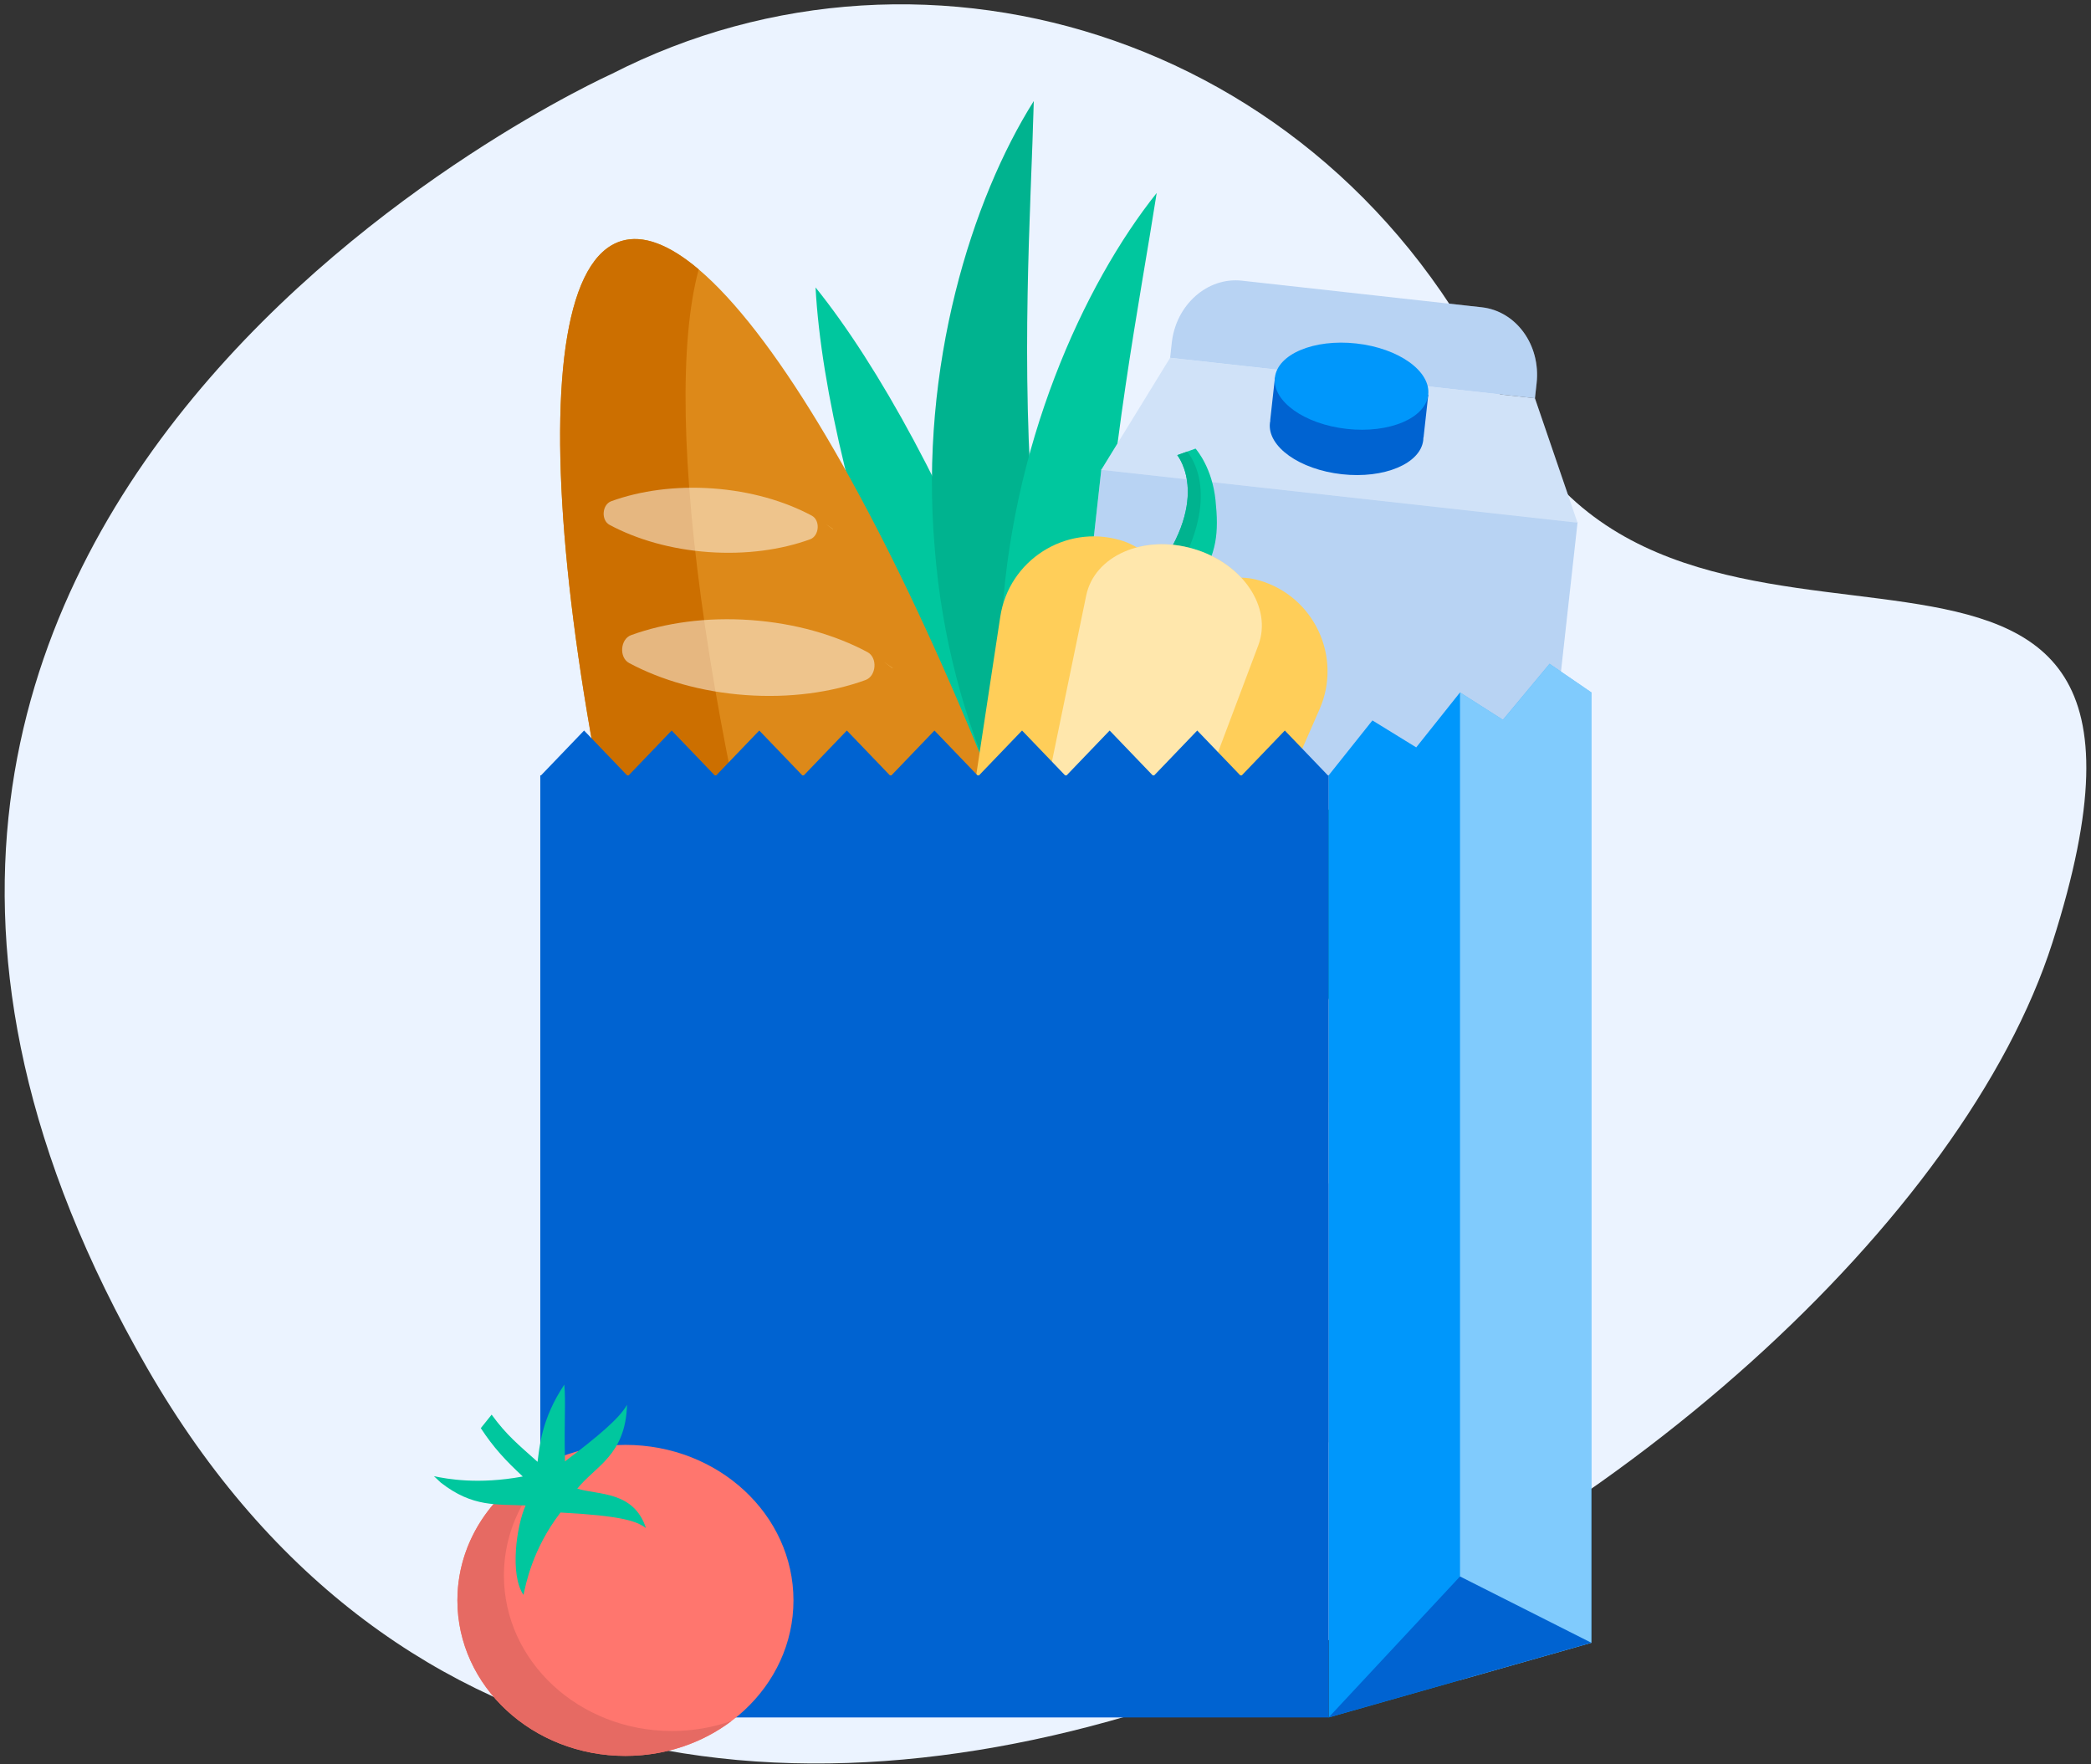 <svg class="animatedsvg" width="224" height="189" viewBox="0 0 224 189" fill="none" xmlns="http://www.w3.org/2000/svg">
        <rect x="0" y="0" width="224" height="189" fill="#333333" stroke="none"/>
        <g id="Group 8921">
        <path id="Vector" d="M65.476 7.943C65.476 7.943 -37.454 54.232 15.786 146.586C69.025 238.94 201.015 159.939 219.871 100.965C238.727 41.992 178.832 82.049 161.086 43.105C143.339 4.16 99.527 -9.526 65.476 7.943Z" fill="#EBF3FF"/>
        <g id="Group 8921_2">
        <g id="Group">
        <g id="Group_2" class="xyz-in duration-50 delay-50" xyz="iterate-infinite up-1 origin-bottom direction-alternate">
        <path id="Vector_2" d="M97.931 73.552C104.255 90.048 111.878 104.001 118.658 112.419C118.074 101.626 114.416 86.153 108.092 69.657C101.769 53.161 94.146 39.208 87.366 30.79C87.95 41.583 91.608 57.056 97.931 73.552Z" fill="#00C79E"/>
        <path id="Vector_3" d="M100.126 58.619C101.622 78.116 110.051 93.853 118.144 102.059C115.99 90.844 112.194 75.053 110.801 56.998C109.266 38.963 110.44 22.418 110.744 10.829C104.163 21.264 98.461 39.148 100.126 58.619L100.126 58.619Z" fill="#00C79E"/>
        <path id="Vector_4" d="M100.126 58.619C101.622 78.116 110.051 93.853 118.144 102.059C115.99 90.844 112.194 75.053 110.801 56.998C109.266 38.963 110.44 22.418 110.744 10.829C104.163 21.264 98.461 39.148 100.126 58.619L100.126 58.619Z" fill="black" fill-opacity="0.1"/>
        <path id="Vector_5" d="M107.26 67.569C106.187 87.314 112.413 104.007 119.288 113.1C118.636 101.607 116.966 85.346 117.952 67.06C118.794 48.78 122.104 32.281 123.912 20.671C116.091 30.465 108.162 47.834 107.259 67.57L107.26 67.569Z" fill="#00C79E"/>
        </g>
        <g id="Group_3">
        <path id="Vector_6" d="M117.984 50.259L107.316 146.368C107.059 148.688 108.731 150.777 111.051 151.035L153.664 155.764C155.985 156.021 158.075 154.349 158.332 152.029L169 55.92L117.983 50.259H117.984Z" fill="#F5F9FF"/>
        <path id="Vector_7" opacity="0.25" d="M117.984 50.259L107.316 146.368C107.059 148.688 108.731 150.777 111.051 151.035L153.664 155.764C155.985 156.021 158.075 154.349 158.332 152.029L169 55.92L117.983 50.259H117.984Z" fill="#0063D1"/>
        <path id="Vector_8" d="M165.302 89.277L114.285 83.618L109.896 123.177L160.913 128.836L165.302 89.277Z" fill="#00B1AC"/>
        <path id="Vector_9" d="M165.302 89.277L152.62 87.87L148.231 127.429L160.913 128.836L165.302 89.277Z" fill="#00A59D"/>
        <path id="Vector_10" d="M168.993 55.99L117.976 50.329L125.35 38.327L164.431 42.663L168.993 55.99Z" fill="#F5F9FF"/>
        <path id="Vector_11" opacity="0.15" d="M168.993 55.99L117.976 50.329L125.35 38.327L164.431 42.663L168.993 55.99Z" fill="#0063D1"/>
        <path id="Vector_12" d="M164.431 42.664L164.61 41.054C165.063 36.971 162.429 33.328 158.727 32.917L145.89 31.493L133.053 30.068C129.35 29.657 125.981 32.634 125.528 36.716L125.35 38.327L164.431 42.663V42.664Z" fill="#F5F9FF"/>
        <path id="Vector_13" opacity="0.25" d="M164.431 42.664L164.61 41.054C165.063 36.971 162.429 33.328 158.727 32.917L145.89 31.493L133.053 30.068C129.35 29.657 125.981 32.634 125.528 36.716L125.35 38.327L164.431 42.663V42.664Z" fill="#0063D1"/>
        <path id="Vector_14" d="M153.006 42.284L136.579 40.461L136.071 45.037L136.088 45.039C136.068 45.13 136.052 45.221 136.041 45.314C135.761 47.841 139.211 50.298 143.747 50.801C148.283 51.305 152.188 49.664 152.468 47.137C152.478 47.044 152.482 46.951 152.483 46.859L152.499 46.861L153.007 42.285L153.006 42.284Z" fill="#0063D1"/>
        <path id="Vector_15" d="M153 42.281C153.28 39.754 149.83 37.297 145.294 36.794C140.757 36.291 136.853 37.932 136.572 40.459C136.292 42.986 139.742 45.443 144.278 45.946C148.815 46.449 152.719 44.808 153 42.281Z" fill="#0097FB"/>
        <path id="Vector_16" d="M151.145 109.281C147.392 116.932 146.035 119.682 144.019 118.435C142.002 117.189 143.775 107.306 141.636 106.052C139.497 104.798 137.496 107.01 139.905 111.616C142.314 116.222 139.854 123.466 137.224 120.327C134.593 117.188 130.692 116.09 129.815 118.472C128.609 121.741 135.207 121.846 137.48 125.069C137.749 125.451 137.891 125.888 137.854 126.285L157.475 128.463C158.672 126.959 157.936 124.436 156.271 123.576C153.526 122.158 153.543 118.208 158.658 113.735C163.773 109.261 154.899 101.629 151.145 109.281V109.281Z" fill="#EFEFEF"/>
        <g id="Group_4">
        <path id="Vector_17" d="M140.168 105.889C142.307 107.143 140.535 117.026 142.551 118.272C143.064 118.589 143.535 118.647 144.014 118.431C142.006 117.171 143.773 107.304 141.636 106.051C141.042 105.703 140.46 105.623 139.979 105.786C140.042 105.817 140.105 105.851 140.169 105.888L140.168 105.889Z" fill="#E1E1E1"/>
        <path id="Vector_18" d="M135.756 120.164C136.428 120.965 137.088 121.089 137.659 120.754C137.515 120.642 137.37 120.501 137.224 120.327C135.46 118.223 133.127 117.038 131.516 117.201C132.901 117.598 134.478 118.639 135.756 120.164Z" fill="#E1E1E1"/>
        <path id="Vector_19" d="M156.272 123.576C153.527 122.158 153.544 118.208 158.659 113.734C162.295 110.555 158.863 105.782 155.226 106.032C158.204 106.899 160.328 110.828 157.192 113.571C152.076 118.045 152.059 121.995 154.805 123.413C156.469 124.273 157.205 126.795 156.009 128.3L157.476 128.463C158.673 126.959 157.937 124.436 156.272 123.576Z" fill="#E1E1E1"/>
        </g>
        </g>
        <path id="Vector_20" d="M116.739 61.684C116.742 61.692 116.745 61.7 116.747 61.708C116.752 61.697 116.756 61.687 116.761 61.677C116.753 61.679 116.746 61.682 116.738 61.684H116.739Z" fill="#5AA044"/>
        <g id="Group_5">
        <path id="Vector_21" d="M126.265 82.609C129.789 82.609 132.645 79.753 132.645 76.23C132.645 72.707 129.789 69.851 126.265 69.851C122.742 69.851 119.886 72.707 119.886 76.23C119.886 79.753 122.742 82.609 126.265 82.609Z" fill="#EF5E7C"/>
        <path id="Vector_22" d="M117.155 69.705C117.151 69.718 117.146 69.731 117.142 69.743C117.135 69.727 117.128 69.711 117.12 69.695C117.132 69.698 117.144 69.702 117.155 69.706V69.705Z" fill="#5AA044"/>
        <path id="Vector_23" d="M118.732 71.066C120.04 70.758 121.843 70.062 123.266 68.531C125.151 67.559 125.913 66.596 126.198 66.11C124.717 69.052 121.918 70.81 120.199 71.66C121.298 72.603 122.845 74.267 123.391 76.486C123.231 75.99 122.671 74.868 120.729 73.537C120.147 72.753 119.268 71.526 118.731 71.066L118.732 71.066Z" fill="#37954D"/>
        </g>
        <g id="Frame 8921" class="xyz-in duration-50" xyz="iterate-infinite delay-30 up-1 origin-bottom direction-alternate" clip-path="url(#clip0_845_4173)">
        <g id="Vector_24">
        <path d="M127.467 221.384C115.874 224.979 92.836 184.115 76.01 130.113C59.185 76.111 54.944 29.419 66.537 25.824C78.13 22.23 101.168 63.093 117.993 117.095C134.819 171.098 139.06 217.789 127.467 221.384Z" fill="#DD8919"/>
        <path d="M66.539 25.826C68.888 25.097 71.707 26.195 74.85 28.857C70.617 44.479 76.034 82.889 89.452 125.948C102.87 169.007 120.238 203.711 132.602 214.185C131.527 218.156 129.828 220.654 127.479 221.383C115.886 224.979 92.846 184.116 76.017 130.115C59.19 76.112 54.946 29.421 66.539 25.826Z" fill="#CC6F00"/>
        <path d="M96.549 117.668C102.104 118.068 107.157 119.536 111.186 121.696C112.475 122.387 112.307 124.704 110.932 125.203C106.634 126.762 101.422 127.491 95.866 127.09C90.31 126.69 85.258 125.222 81.229 123.062C79.939 122.371 80.108 120.054 81.483 119.555C85.781 117.996 90.993 117.267 96.549 117.668Z" fill="white" fill-opacity="0.5"/>
        <path d="M113.251 122.927C113.628 123.174 113.996 123.426 114.347 123.686C114.328 123.696 114.309 123.704 114.29 123.714C113.955 123.447 113.607 123.185 113.251 122.927Z" fill="#EDAF4A"/>
        <path d="M82.183 119.314C86.109 122.36 91.364 124.801 97.329 126.052C99.549 126.517 101.728 126.788 103.827 126.882C101.304 127.205 98.628 127.288 95.865 127.089C90.311 126.689 85.259 125.221 81.23 123.062C79.937 122.37 80.114 120.052 81.494 119.553C81.721 119.471 81.951 119.392 82.183 119.314Z" fill="#EDAF4A"/>
        <path d="M90.453 97.448C95.429 97.806 99.954 99.122 103.562 101.055C104.716 101.674 104.565 103.749 103.334 104.196C99.484 105.593 94.817 106.245 89.841 105.887C84.866 105.529 80.341 104.213 76.733 102.28C75.579 101.661 75.729 99.586 76.961 99.139C80.81 97.743 85.478 97.09 90.453 97.448Z" fill="white" fill-opacity="0.5"/>
        <path d="M105.412 102.158C105.749 102.38 106.079 102.604 106.394 102.837C106.377 102.846 106.36 102.854 106.343 102.863C106.042 102.624 105.73 102.39 105.412 102.158Z" fill="#EDAF4A"/>
        <path d="M77.588 98.923C81.104 101.651 85.809 103.837 91.153 104.957C93.139 105.374 95.091 105.616 96.972 105.701C94.712 105.99 92.316 106.065 89.841 105.887C84.867 105.529 80.343 104.213 76.735 102.28C75.577 101.66 75.736 99.585 76.971 99.138C77.174 99.064 77.38 98.992 77.588 98.923Z" fill="#EDAF4A"/>
        <path d="M102.746 138.668C107.722 139.026 112.247 140.342 115.854 142.276C117.009 142.894 116.858 144.97 115.627 145.417C111.777 146.813 107.11 147.466 102.134 147.108C97.159 146.75 92.634 145.434 89.026 143.5C87.872 142.882 88.022 140.806 89.254 140.359C93.103 138.963 97.771 138.31 102.746 138.668Z" fill="white" fill-opacity="0.5"/>
        <path d="M117.706 143.38C118.043 143.602 118.373 143.827 118.688 144.059C118.671 144.068 118.654 144.076 118.637 144.085C118.336 143.846 118.024 143.612 117.706 143.38Z" fill="#EDAF4A"/>
        <path d="M89.882 140.144C93.398 142.872 98.103 145.059 103.447 146.179C105.434 146.595 107.385 146.838 109.266 146.923C107.007 147.212 104.61 147.286 102.135 147.108C97.161 146.749 92.637 145.435 89.029 143.502C87.871 142.881 88.03 140.806 89.265 140.359C89.469 140.285 89.674 140.213 89.882 140.144Z" fill="#EDAF4A"/>
        <path d="M80.455 66.427C85.191 66.768 89.498 68.019 92.933 69.86C94.032 70.448 93.888 72.424 92.716 72.849C89.052 74.178 84.609 74.8 79.873 74.458C75.137 74.117 70.83 72.865 67.395 71.025C66.296 70.436 66.44 68.46 67.612 68.035C71.276 66.706 75.719 66.085 80.455 66.427Z" fill="white" fill-opacity="0.5"/>
        <path d="M94.694 70.911C95.014 71.122 95.329 71.336 95.628 71.557C95.613 71.566 95.596 71.573 95.58 71.582C95.294 71.354 94.997 71.131 94.694 70.911Z" fill="#EDAF4A"/>
        <path d="M108.895 159.378C113.631 159.719 117.938 160.971 121.373 162.811C122.471 163.399 122.328 165.376 121.156 165.8C117.492 167.129 113.049 167.751 108.313 167.409C103.577 167.068 99.27 165.816 95.835 163.976C94.736 163.387 94.88 161.411 96.052 160.986C99.716 159.657 104.159 159.036 108.895 159.378Z" fill="white" fill-opacity="0.5"/>
        <path d="M123.133 163.86C123.454 164.071 123.768 164.286 124.068 164.507C124.052 164.515 124.035 164.523 124.019 164.532C123.733 164.303 123.436 164.081 123.133 163.86Z" fill="#EDAF4A"/>
        <path d="M96.649 160.781C99.996 163.377 104.475 165.458 109.561 166.525C111.453 166.921 113.31 167.153 115.1 167.233C112.949 167.508 110.668 167.579 108.313 167.409C103.578 167.068 99.271 165.817 95.837 163.977C94.735 163.387 94.886 161.411 96.062 160.986C96.256 160.916 96.452 160.847 96.649 160.781Z" fill="#EDAF4A"/>
        <path d="M76.379 52.325C80.396 52.615 84.05 53.677 86.963 55.238C87.895 55.737 87.774 57.413 86.779 57.774C83.672 58.901 79.903 59.428 75.885 59.139C71.868 58.849 68.215 57.787 65.301 56.226C64.369 55.727 64.491 54.051 65.485 53.69C68.593 52.563 72.362 52.036 76.379 52.325Z" fill="white" fill-opacity="0.5"/>
        <path d="M88.458 56.13C88.73 56.308 88.996 56.491 89.25 56.678C89.237 56.685 89.223 56.692 89.21 56.699C88.967 56.506 88.715 56.316 88.458 56.13Z" fill="#EDAF4A"/>
        <path d="M114.676 179.025C118.693 179.315 122.347 180.377 125.26 181.938C126.192 182.437 126.07 184.113 125.076 184.474C121.968 185.601 118.199 186.128 114.182 185.839C110.165 185.549 106.511 184.487 103.598 182.926C102.666 182.426 102.787 180.751 103.782 180.39C106.89 179.263 110.659 178.736 114.676 179.025Z" fill="white" fill-opacity="0.5"/>
        <path d="M126.754 182.828C127.026 183.007 127.293 183.189 127.547 183.377C127.533 183.384 127.52 183.391 127.506 183.398C127.264 183.205 127.012 183.015 126.754 182.828Z" fill="#EDAF4A"/>
        <path d="M104.288 180.216C107.127 182.419 110.926 184.184 115.241 185.089C116.845 185.425 118.421 185.621 119.939 185.689C118.115 185.923 116.18 185.983 114.182 185.839C110.166 185.549 106.512 184.488 103.599 182.927C102.664 182.426 102.792 180.75 103.79 180.389C103.954 180.33 104.121 180.272 104.288 180.216Z" fill="#EDAF4A"/>
        </g>
        </g>
        <g id="Group_6" class="xyz-in" xyz="iterate-infinite duration-30 delay-30 up-1 origin-bottom direction-alternate">
        <path id="Vector_25" d="M109.121 95.42C105.599 94.401 103.378 90.929 103.928 87.304L107.153 66.076C108.072 60.02 114.112 56.156 119.997 57.86C123.874 58.982 126.106 63.034 124.984 66.911L118.174 90.434C117.051 94.31 112.998 96.543 109.121 95.421V95.42Z" fill="#FFCE59"/>
        <path id="Vector_26" d="M124.016 99.732C127.538 100.751 131.27 99.004 132.742 95.645L141.358 75.978C143.817 70.368 140.776 63.875 134.891 62.172C131.014 61.049 126.961 63.282 125.838 67.159L119.027 90.682C117.905 94.558 120.137 98.611 124.015 99.733L124.016 99.732Z" fill="#FFCE59"/>
        <g id="Group_7">
        <path id="Union" fill-rule="evenodd" clip-rule="evenodd" d="M127.597 48.227C127.597 48.227 127.597 48.227 127.597 48.226L128.074 48.055C128.257 48.264 129.864 50.187 130.213 53.57C130.303 54.447 130.36 55.245 130.359 55.999C130.359 58.941 129.5 61.222 126.468 64.967H126.467L123.077 62.223C129.987 53.689 126.258 48.928 126.096 48.73C126.111 48.748 126.119 48.756 126.119 48.756L127.597 48.227Z" fill="#00C79E"/>
        <path id="Vector_27" d="M126.097 48.73C126.111 48.748 126.12 48.756 126.12 48.756L127.185 48.374C128.186 49.655 130.466 53.85 125.841 61.741L127.963 62.985C127.536 63.603 127.042 64.258 126.467 64.967L123.077 62.223C129.987 53.689 126.258 48.928 126.096 48.73H126.097Z" fill="#00C79E"/>
        <path id="Vector_28" d="M126.097 48.73C126.111 48.748 126.12 48.756 126.12 48.756L127.185 48.374C128.186 49.655 130.466 53.85 125.841 61.741L127.963 62.985C127.536 63.603 127.042 64.258 126.467 64.967L123.077 62.223C129.987 53.689 126.258 48.928 126.096 48.73H126.097Z" fill="black" fill-opacity="0.1"/>
        </g>
        <path id="Vector_29" d="M116.212 98.809C119.965 99.895 123.732 98.505 124.813 95.636L134.795 69.132C136.327 65.062 133.125 60.322 127.802 58.781C122.479 57.24 117.239 59.537 116.36 63.796L110.637 91.532C110.017 94.535 112.459 97.722 116.212 98.808V98.809Z" fill="#FFCE59"/>
        <path id="Vector_30" d="M116.212 98.809C119.965 99.895 123.732 98.505 124.813 95.636L134.795 69.132C136.327 65.062 133.125 60.322 127.802 58.781C122.479 57.24 117.239 59.537 116.36 63.796L110.637 91.532C110.017 94.535 112.459 97.722 116.212 98.808V98.809Z" fill="white" fill-opacity="0.5"/>
        </g>
        <g id="Group_8">
        <path id="Vector_31" d="M161 77.106L156.406 74.174L151.714 80.062L147.022 77.174L142.33 83.062V183.981L170.481 175.981V74.174L166 71.106L161 77.106Z" fill="#0097FB"/>
        <path id="Vector_32" d="M166.001 71.106L161.001 77.106L156.406 74.174V83.062V179.981L170.482 175.981V74.172L166.001 71.106Z" fill="white" fill-opacity="0.5"/>
        <path id="Vector_33" d="M142.33 183.981L156.406 168.877L170.481 175.981L142.33 183.981Z" fill="#0063D1"/>
        <path id="Vector_34" d="M142.251 83.062L137.638 78.256L133.026 83.062H132.867L128.255 78.256L123.643 83.062H123.484L118.872 78.256L114.259 83.062H114.101L109.488 78.256L104.875 83.062H104.717L100.104 78.256L95.492 83.062H95.333L90.721 78.256L86.108 83.062H85.95L81.337 78.256L76.724 83.062H76.566L71.953 78.256L67.341 83.062H67.182L62.57 78.256L57.957 83.062H57.878V183.981H142.33V83.062H142.251Z" fill="#0063D1"/>
        </g>
        </g>
        <g id="Group_9" class="xyz-in" xyz="iterate-infinite duration-30 delay-30 rotate-left-2 up-2 ease-out origin-bottom direction-alternate">
        <path id="Vector_35" d="M67.001 188.099C76.942 188.099 85.001 180.64 85.001 171.44C85.001 162.239 76.942 154.781 67.001 154.781C57.059 154.781 49 162.239 49 171.44C49 180.64 57.059 188.099 67.001 188.099Z" fill="#FF766E"/>
        <path id="Vector_36" d="M60.603 155.865C56.563 158.92 53.983 163.567 53.983 168.772C53.983 177.972 62.041 185.431 71.983 185.431C74.237 185.431 76.393 185.046 78.38 184.347C75.279 186.691 71.318 188.098 67.001 188.098C57.059 188.098 49 180.64 49 171.439C49 164.324 53.821 158.252 60.603 155.864V155.865Z" fill="#FF766E"/>
        <path id="Vector_37" d="M60.603 155.865C56.563 158.92 53.983 163.567 53.983 168.772C53.983 177.972 62.041 185.431 71.983 185.431C74.237 185.431 76.393 185.046 78.38 184.347C75.279 186.691 71.318 188.098 67.001 188.098C57.059 188.098 49 180.64 49 171.439C49 164.324 53.821 158.252 60.603 155.864V155.865Z" fill="black" fill-opacity="0.1"/>
        <path id="Vector_38" d="M60.301 158.809C60.295 158.824 60.29 158.841 60.284 158.856C60.275 158.836 60.266 158.816 60.257 158.795C60.272 158.8 60.286 158.804 60.301 158.809Z" fill="#5AA044"/>
        <path id="Vector_39" d="M46.486 158.135C47.918 158.434 51.223 159.048 56.005 158.168C54.175 156.468 52.871 155.074 51.506 152.988L52.667 151.543C54.285 153.765 55.512 154.733 57.586 156.596C57.803 155.029 57.972 152.051 60.451 148.327C60.623 150.206 60.424 152.035 60.522 156.551C64.04 153.884 66.355 151.953 67.171 150.483C67.016 155.902 63.776 157.049 61.843 159.47C64.094 160.167 67.885 159.7 69.198 163.692C68.175 162.932 66.586 162.378 60.044 162.026C57.011 165.968 56.322 169.766 56.078 170.855C54.584 168.657 55.339 163.418 56.306 161.272C53.201 161.117 50.666 161.502 47.235 158.835L46.486 158.135Z" fill="#00C79E"/>
        </g>
        </g>
        </g>
        <defs>
        <clipPath id="clip0_845_4173">
        <rect width="69" height="81" fill="white" transform="translate(60.002 25.604)"/>
        </clipPath>
        </defs>
        </svg>